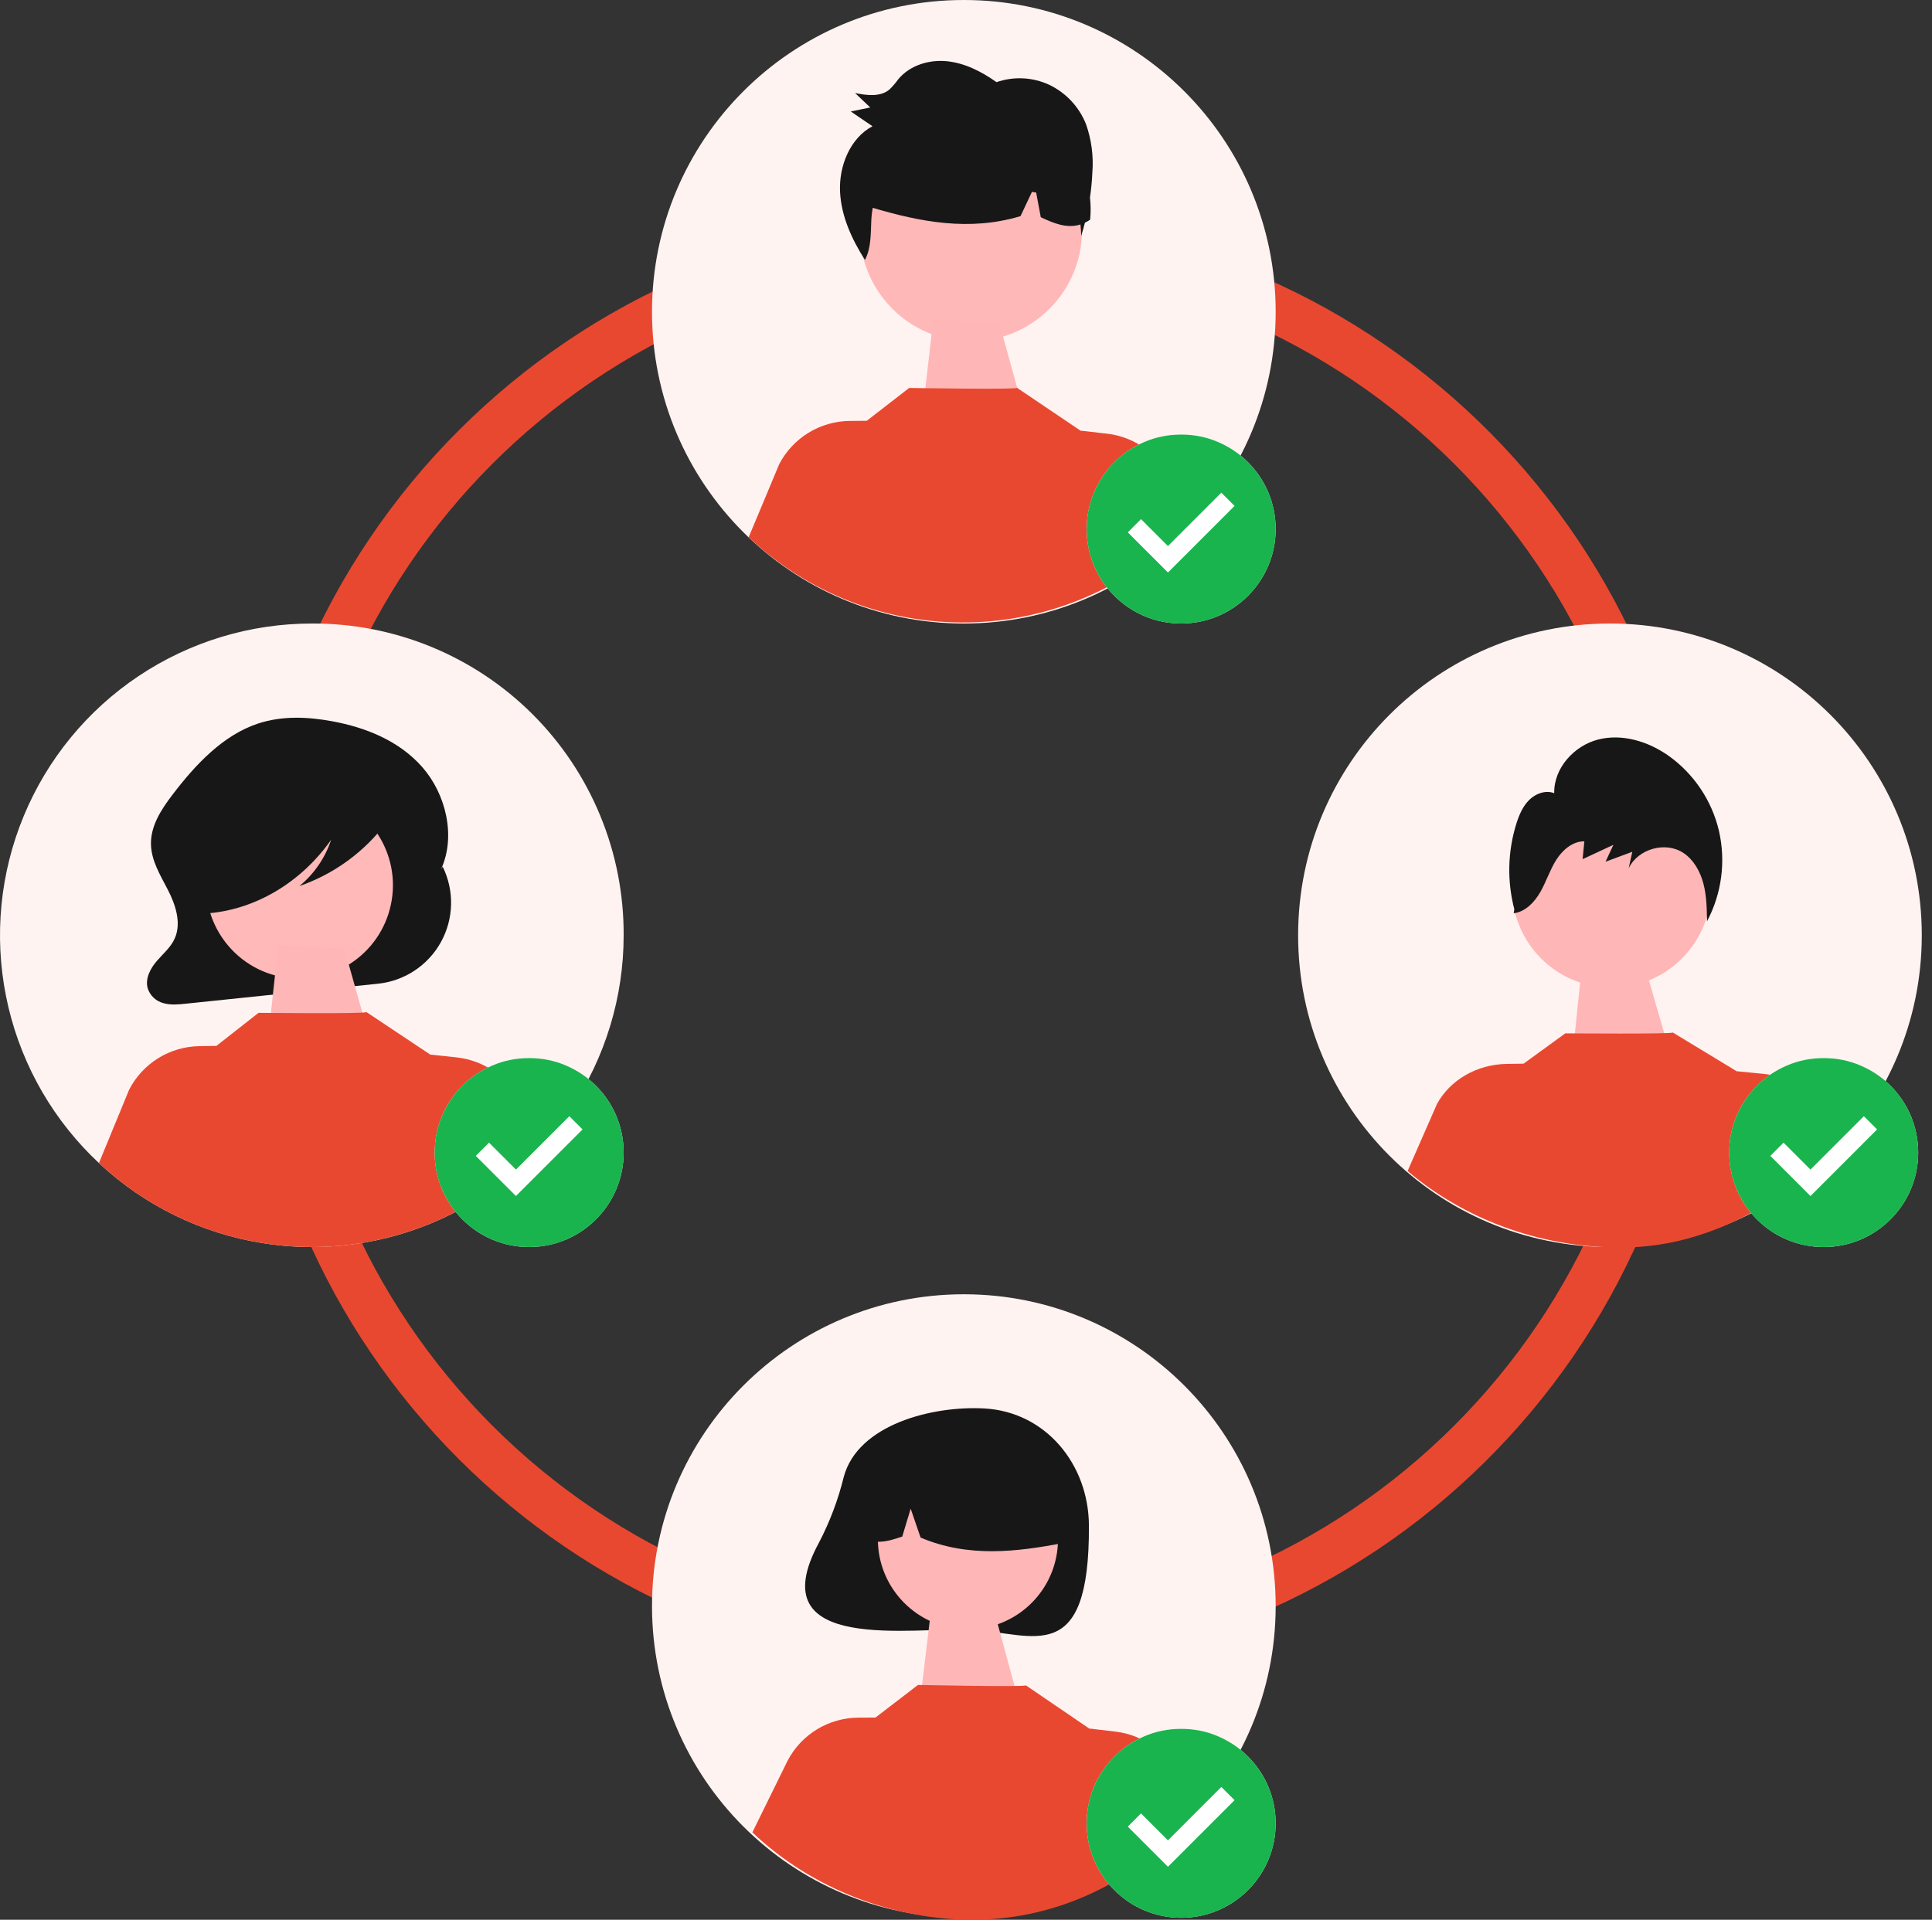 <svg width="163" height="162" viewBox="0 0 163 162" fill="none" xmlns="http://www.w3.org/2000/svg">
<rect x="0" y="0" width="163" height="162" fill="#333333" stroke="none"/>
<path d="M139.5 79.722C139.5 48.028 113.808 22.335 82.114 22.335C50.421 22.335 24.727 48.028 24.727 79.722C24.728 111.415 50.421 137.108 82.114 137.108V141.108L81.32 141.103C48.047 140.681 21.154 113.788 20.732 80.515L20.727 79.722C20.727 45.819 48.212 18.335 82.114 18.335L82.907 18.34C116.444 18.765 143.5 46.084 143.5 79.722L143.495 80.515C143.07 114.052 115.752 141.107 82.114 141.108V137.108C113.808 137.107 139.5 111.415 139.5 79.722Z" fill="#E94830"/>
<path d="M135.83 105.234C150.36 105.234 162.138 93.455 162.138 78.925C162.138 64.396 150.36 52.617 135.83 52.617C121.3 52.617 109.521 64.396 109.521 78.925C109.521 93.455 121.3 105.234 135.83 105.234Z" fill="#FFF3F1"/>
<path d="M135.619 83.337C140.253 83.527 144.163 79.924 144.353 75.29C144.542 70.655 140.939 66.745 136.305 66.555C131.671 66.366 127.76 69.969 127.571 74.603C127.381 79.237 130.984 83.148 135.619 83.337Z" fill="#FFB6B6"/>
<path d="M133.406 82.021L138.982 82.249L140.729 88.305L132.747 88.377L133.406 82.021Z" fill="#FFB6B6"/>
<path d="M155.14 96.874C150.409 101.427 144.262 105.087 137.388 105.261C130.514 105.435 123.822 103.12 118.757 98.816L121.239 93.155C121.788 92.153 122.625 91.311 123.66 90.716C124.694 90.122 125.888 89.798 127.112 89.78L128.544 89.758L132.062 87.2C132.062 87.2 141.256 87.275 141.126 87.125L146.562 90.423L146.558 90.401L148.74 90.614C149.958 90.731 151.121 91.151 152.104 91.828C153.087 92.505 153.852 93.414 154.318 94.457L155.14 96.874Z" fill="#E94830"/>
<path d="M145.024 70.105C144.419 67.538 142.897 65.281 140.746 63.756C139.03 62.557 136.855 61.892 134.835 62.406C132.815 62.92 131.083 64.811 131.127 66.933C130.416 66.658 129.584 66.951 129.034 67.487C128.484 68.022 128.17 68.76 127.936 69.498C127.199 71.845 127.139 74.352 127.763 76.731L127.709 77.066C128.69 76.945 129.462 76.14 129.958 75.268C130.454 74.397 130.758 73.42 131.292 72.572C131.825 71.725 132.683 70.984 133.67 70.997L133.522 72.501C134.388 72.098 135.254 71.696 136.12 71.293C135.899 71.768 135.677 72.242 135.456 72.717C136.209 72.438 136.963 72.158 137.716 71.879C137.615 72.34 137.513 72.8 137.411 73.261C138.214 71.619 140.517 70.977 142.024 71.975C142.9 72.555 143.449 73.547 143.717 74.576C143.985 75.605 144.003 76.683 144.018 77.748C145.261 75.404 145.618 72.691 145.024 70.105Z" fill="#171717"/>
<path d="M161.836 97.261C161.836 101.664 158.267 105.233 153.864 105.233C149.461 105.233 145.892 101.664 145.892 97.261C145.892 92.858 149.461 89.289 153.864 89.289C158.267 89.289 161.836 92.858 161.836 97.261Z" fill="white"/>
<path d="M152.748 100.928L158.368 95.308L157.252 94.192L152.748 98.696L150.476 96.424L149.36 97.54L152.748 100.928ZM153.864 105.233C152.761 105.233 151.725 105.024 150.755 104.605C149.785 104.187 148.941 103.619 148.223 102.901C147.506 102.184 146.938 101.34 146.519 100.37C146.101 99.4 145.892 98.364 145.892 97.261C145.892 96.158 146.101 95.122 146.519 94.152C146.938 93.182 147.506 92.338 148.223 91.621C148.941 90.903 149.785 90.335 150.755 89.917C151.725 89.498 152.761 89.289 153.864 89.289C154.967 89.289 156.003 89.498 156.973 89.917C157.943 90.335 158.787 90.903 159.504 91.621C160.222 92.338 160.79 93.182 161.208 94.152C161.627 95.122 161.836 96.158 161.836 97.261C161.836 98.364 161.627 99.4 161.208 100.37C160.79 101.34 160.222 102.184 159.504 102.901C158.787 103.619 157.943 104.187 156.973 104.605C156.003 105.024 154.967 105.233 153.864 105.233Z" fill="#19B44D"/>
<path d="M52.617 78.925C52.617 84.129 51.074 89.215 48.183 93.542C45.292 97.868 41.183 101.24 36.376 103.231C31.569 105.222 26.279 105.743 21.176 104.728C16.073 103.713 11.385 101.208 7.706 97.528C4.026 93.849 1.521 89.161 0.506 84.058C-0.51 78.955 0.011 73.665 2.003 68.858C3.994 64.05 7.366 59.942 11.692 57.051C16.019 54.16 21.105 52.617 26.308 52.617C29.767 52.602 33.196 53.272 36.394 54.588C39.593 55.905 42.499 57.842 44.946 60.288C47.392 62.734 49.329 65.641 50.645 68.84C51.962 72.038 52.632 75.466 52.617 78.925Z" fill="#FFF3F1"/>
<path d="M37.348 73.132L37.207 73.36C38.496 70.562 37.607 66.998 35.642 64.751C33.677 62.505 30.852 61.389 28.044 60.868C25.959 60.481 23.781 60.389 21.75 61.065C18.81 62.044 16.483 64.518 14.516 67.112C13.616 68.299 12.723 69.659 12.736 71.195C12.748 72.62 13.536 73.866 14.171 75.104C14.806 76.342 15.314 77.866 14.757 79.159C14.425 79.93 13.774 80.466 13.238 81.085C12.701 81.703 12.244 82.552 12.451 83.368C12.546 83.681 12.72 83.965 12.957 84.19C13.193 84.416 13.485 84.576 13.802 84.656C14.408 84.827 15.048 84.763 15.673 84.698L31.896 83.011C32.998 82.896 34.056 82.516 34.98 81.904C35.904 81.292 36.666 80.466 37.202 79.495C37.738 78.525 38.031 77.44 38.056 76.332C38.081 75.224 37.838 74.126 37.348 73.132Z" fill="#171717"/>
<path d="M32.982 76.323C33.878 72.061 31.149 67.88 26.888 66.985C22.626 66.089 18.445 68.818 17.55 73.079C16.654 77.341 19.382 81.522 23.644 82.417C27.906 83.313 32.087 80.585 32.982 76.323Z" fill="#FFB9B9"/>
<path d="M33.076 67.736C32.923 66.651 31.848 66.108 30.919 65.826C28.226 65.004 25.397 64.717 22.592 64.981C20.548 65.177 18.439 65.719 16.892 67.236C15.642 68.516 14.889 70.2 14.769 71.984C14.66 73.05 14.849 74.125 15.316 75.089C15.805 76.011 16.679 76.704 17.613 76.724L17.692 77.058C21.672 76.69 25.46 74.399 27.942 70.859C27.436 72.389 26.507 73.745 25.263 74.77C27.982 73.825 30.386 72.144 32.206 69.914C32.703 69.315 33.193 68.561 33.076 67.736Z" fill="#171717"/>
<path d="M23.474 79.797L29.049 80.055L30.763 86.12L22.781 86.15L23.474 79.797Z" fill="#FFB6B6"/>
<path d="M45.237 97.191C40.444 102.16 33.889 105.046 26.988 105.224C20.085 105.403 13.39 102.86 8.347 98.145L10.892 91.96C11.453 90.866 12.302 89.946 13.346 89.298C14.39 88.649 15.591 88.298 16.82 88.28L18.258 88.259L21.814 85.468C21.814 85.468 31.043 85.566 30.913 85.402L36.339 89.017L36.335 88.994L38.523 89.23C39.745 89.361 40.909 89.822 41.889 90.564C42.869 91.306 43.628 92.3 44.086 93.441L45.237 97.191Z" fill="#E94830"/>
<path d="M52.617 97.261C52.617 101.664 49.048 105.233 44.645 105.233C40.242 105.233 36.673 101.664 36.673 97.261C36.673 92.858 40.242 89.289 44.645 89.289C49.048 89.289 52.617 92.858 52.617 97.261Z" fill="white"/>
<path d="M43.529 100.928L49.149 95.308L48.033 94.192L43.529 98.696L41.257 96.424L40.141 97.54L43.529 100.928ZM44.645 105.233C43.542 105.233 42.506 105.024 41.536 104.605C40.566 104.187 39.722 103.619 39.005 102.901C38.287 102.184 37.719 101.34 37.301 100.37C36.882 99.4 36.673 98.364 36.673 97.261C36.673 96.158 36.882 95.122 37.301 94.152C37.719 93.182 38.287 92.338 39.005 91.621C39.722 90.903 40.566 90.335 41.536 89.916C42.506 89.498 43.542 89.289 44.645 89.289C45.748 89.289 46.784 89.498 47.754 89.916C48.724 90.335 49.568 90.903 50.285 91.621C51.003 92.338 51.571 93.182 51.99 94.152C52.408 95.122 52.617 96.158 52.617 97.261C52.617 98.364 52.408 99.4 51.99 100.37C51.571 101.34 51.003 102.184 50.285 102.901C49.568 103.619 48.724 104.187 47.754 104.605C46.784 105.024 45.748 105.233 44.645 105.233Z" fill="#19B44D"/>
<path d="M81.317 52.617C95.847 52.617 107.626 40.838 107.626 26.308C107.626 11.779 95.847 0 81.317 0C66.787 0 55.009 11.779 55.009 26.308C55.009 40.838 66.787 52.617 81.317 52.617Z" fill="#FFF3F1"/>
<path d="M81.428 28.792C86.597 29.061 91.006 25.089 91.275 19.92C91.544 14.751 87.571 10.342 82.402 10.073C77.233 9.804 72.825 13.777 72.556 18.946C72.287 24.115 76.259 28.523 81.428 28.792Z" fill="#FFB8B8"/>
<path d="M78.737 26.973L84.31 27.262L85.99 33.337L78.007 33.321L78.737 26.973Z" fill="#FFB6B6"/>
<path d="M100.058 44.594C95.237 49.537 88.665 52.385 81.762 52.524C74.859 52.663 68.179 50.082 63.162 45.338L65.743 39.167C66.31 38.077 67.164 37.162 68.212 36.52C69.26 35.877 70.463 35.532 71.692 35.522L73.13 35.509L76.702 32.738C76.702 32.738 85.93 32.889 85.801 32.724L91.206 36.37L91.203 36.347L93.389 36.595C94.61 36.733 95.771 37.201 96.747 37.948C97.723 38.696 98.476 39.695 98.927 40.839L100.058 44.594Z" fill="#E94830"/>
<path d="M91.96 16.665C92.062 15.969 92.129 15.269 92.16 14.567C92.27 13.181 92.088 11.787 91.624 10.476C91.046 9.022 89.942 7.838 88.531 7.16C87.131 6.509 85.533 6.427 84.074 6.932C82.826 6.05 81.426 5.329 79.921 5.17C78.416 5.012 76.791 5.489 75.796 6.673C75.572 6.988 75.32 7.282 75.043 7.552C74.26 8.206 73.129 8.047 72.142 7.853C72.568 8.259 72.994 8.664 73.42 9.069C72.873 9.182 72.326 9.295 71.779 9.408C72.389 9.823 72.999 10.237 73.609 10.652C71.723 11.654 70.768 14.006 70.874 16.192C70.975 18.262 71.871 20.197 72.972 21.933C73.498 20.957 73.459 19.755 73.509 18.627C73.524 18.262 73.565 17.898 73.633 17.538C77.599 18.71 81.764 19.546 86.1 18.238L87.063 16.192C87.182 16.211 87.301 16.229 87.42 16.248L87.808 18.329C88.906 18.846 90.01 19.305 91.156 18.943C91.194 19.263 91.21 19.589 91.22 19.902C91.335 19.534 91.439 19.163 91.534 18.79C91.687 18.718 91.834 18.635 91.974 18.54C92.034 17.916 92.029 17.288 91.96 16.665Z" fill="#171717"/>
<path d="M107.626 44.644C107.626 49.047 104.057 52.616 99.654 52.616C95.251 52.616 91.682 49.047 91.682 44.644C91.682 40.241 95.251 36.672 99.654 36.672C104.057 36.672 107.626 40.241 107.626 44.644Z" fill="white"/>
<path d="M98.538 48.311L104.158 42.691L103.042 41.575L98.538 46.079L96.266 43.807L95.15 44.923L98.538 48.311ZM99.654 52.616C98.551 52.616 97.515 52.407 96.545 51.988C95.575 51.57 94.731 51.002 94.013 50.284C93.296 49.567 92.728 48.723 92.309 47.753C91.891 46.783 91.682 45.747 91.682 44.644C91.682 43.541 91.891 42.505 92.309 41.535C92.728 40.565 93.296 39.721 94.013 39.004C94.731 38.286 95.575 37.718 96.545 37.299C97.515 36.881 98.551 36.672 99.654 36.672C100.757 36.672 101.793 36.881 102.763 37.299C103.733 37.718 104.577 38.286 105.294 39.004C106.012 39.721 106.58 40.565 106.998 41.535C107.417 42.505 107.626 43.541 107.626 44.644C107.626 45.747 107.417 46.783 106.998 47.753C106.58 48.723 106.012 49.567 105.294 50.284C104.577 51.002 103.733 51.57 102.763 51.988C101.793 52.407 100.757 52.616 99.654 52.616Z" fill="#19B44D"/>
<path d="M81.317 161.836C95.847 161.836 107.626 150.058 107.626 135.528C107.626 120.998 95.847 109.219 81.317 109.219C66.787 109.219 55.009 120.998 55.009 135.528C55.009 150.058 66.787 161.836 81.317 161.836Z" fill="#FFF3F1"/>
<path d="M71.184 124.643C70.713 126.559 70.015 128.412 69.103 130.163C63.911 139.7 77.288 137.257 82.004 137.526C87.159 137.82 91.937 140.812 91.871 128.723C91.842 123.559 88.223 119.15 83.067 118.856C78.664 118.605 72.361 120.21 71.184 124.643Z" fill="#171717"/>
<path d="M81.232 137.481C85.421 137.719 89.011 134.517 89.25 130.327C89.489 126.138 86.286 122.548 82.097 122.309C77.907 122.07 74.317 125.273 74.078 129.463C73.84 133.652 77.042 137.242 81.232 137.481Z" fill="#FFB6B6"/>
<path d="M76.952 121.868C78.328 121.133 79.875 120.782 81.433 120.85C82.991 120.918 84.502 121.403 85.808 122.255C87.114 123.107 88.167 124.295 88.857 125.693C89.547 127.091 89.849 128.649 89.731 130.204C85.81 130.954 81.707 131.465 77.669 129.75L76.832 127.312L76.122 129.663C74.837 130.105 73.554 130.467 72.35 129.443C72.387 127.888 72.831 126.37 73.639 125.041C74.447 123.711 75.589 122.617 76.952 121.868Z" fill="#171717"/>
<path d="M78.495 136.317L84.066 136.634L85.716 142.717L77.734 142.661L78.495 136.317Z" fill="#FFB6B6"/>
<path d="M100.248 153.927C95.403 158.845 89.315 161.892 82.411 161.997C75.508 162.102 68.469 159.394 63.477 154.626L66.458 148.561C67.031 147.474 67.888 146.563 68.94 145.926C69.991 145.289 71.196 144.95 72.425 144.945L73.863 144.939L77.448 142.186C77.448 142.186 86.676 142.382 86.548 142.217L91.934 145.89L91.931 145.867L94.116 146.126C95.337 146.27 96.496 146.743 97.468 147.495C98.44 148.248 99.189 149.251 99.634 150.396L100.248 153.927Z" fill="#E94830"/>
<path d="M107.626 153.864C107.626 158.267 104.057 161.836 99.654 161.836C95.251 161.836 91.682 158.267 91.682 153.864C91.682 149.461 95.251 145.891 99.654 145.891C104.057 145.891 107.626 149.461 107.626 153.864Z" fill="white"/>
<path d="M98.538 157.531L104.158 151.91L103.042 150.794L98.538 155.299L96.266 153.027L95.15 154.143L98.538 157.531ZM99.654 161.836C98.551 161.836 97.515 161.627 96.545 161.208C95.575 160.79 94.731 160.222 94.013 159.504C93.296 158.787 92.728 157.943 92.309 156.973C91.891 156.003 91.682 154.966 91.682 153.864C91.682 152.761 91.891 151.724 92.309 150.754C92.728 149.784 93.296 148.941 94.013 148.223C94.731 147.506 95.575 146.938 96.545 146.519C97.515 146.101 98.551 145.891 99.654 145.891C100.757 145.891 101.793 146.101 102.763 146.519C103.733 146.938 104.577 147.506 105.294 148.223C106.012 148.941 106.58 149.784 106.998 150.754C107.417 151.724 107.626 152.761 107.626 153.864C107.626 154.966 107.417 156.003 106.998 156.973C106.58 157.943 106.012 158.787 105.294 159.504C104.577 160.222 103.733 160.79 102.763 161.208C101.793 161.627 100.757 161.836 99.654 161.836Z" fill="#19B44D"/>
</svg>
